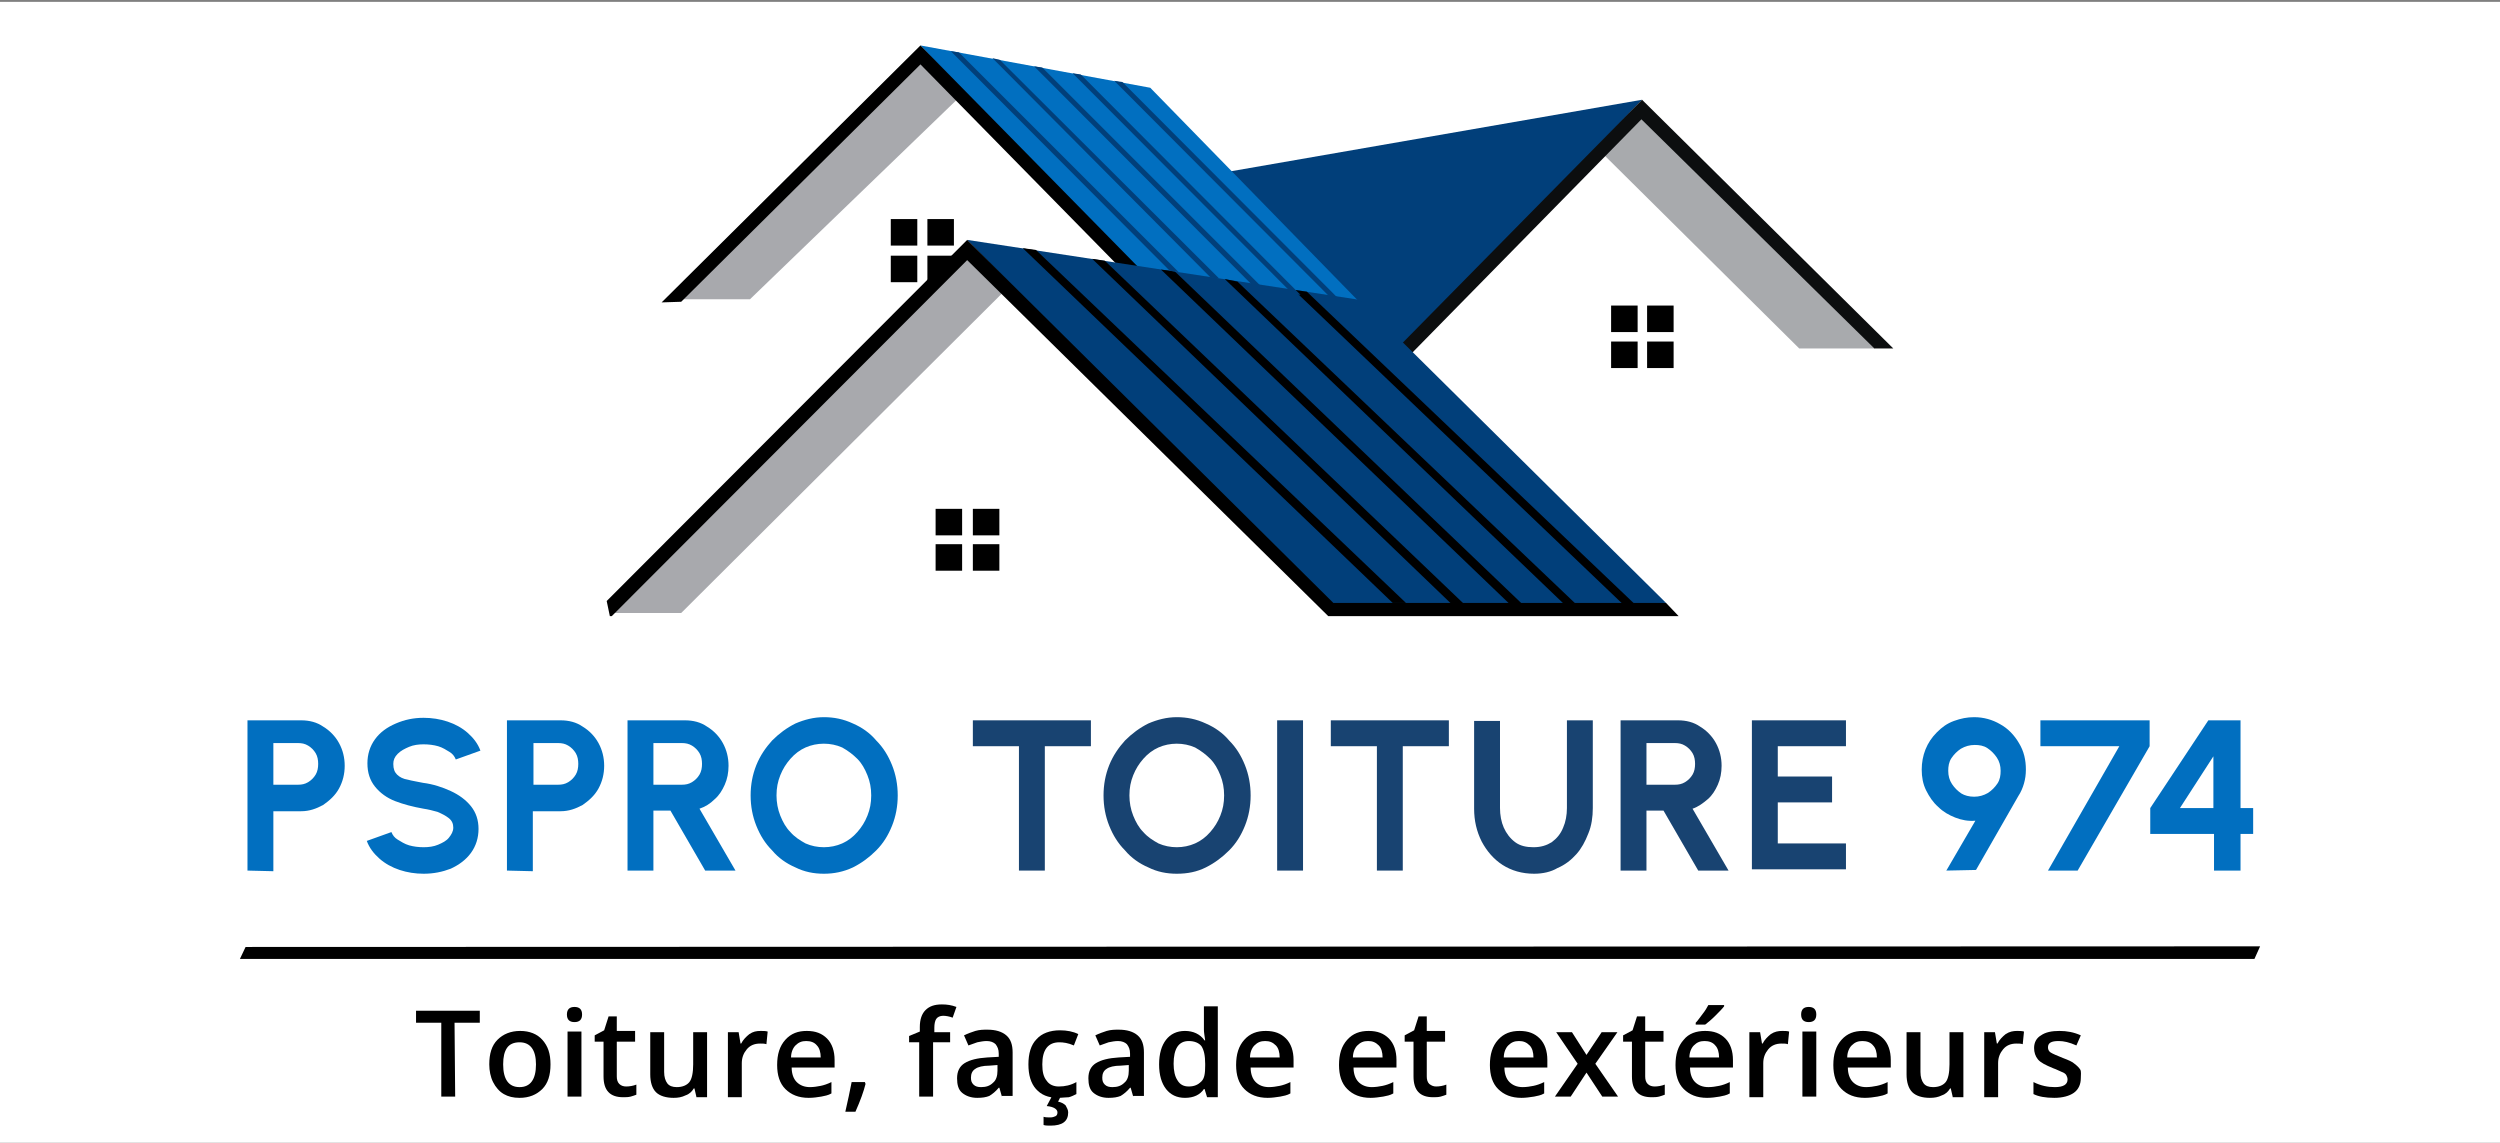 <?xml version="1.0" encoding="UTF-8"?> <svg xmlns="http://www.w3.org/2000/svg" xmlns:xlink="http://www.w3.org/1999/xlink" version="1.1" id="Calque_2_00000033326999941483603320000013070588150384262588_" x="0px" y="0px" viewBox="0 0 396 181" style="enable-background:new 0 0 396 181;" xml:space="preserve"><rect x="0" y="0" width="396" height="181" fill="#808080" stroke="none"/> <style type="text/css"> .st0{fill:#FFFFFF;} .st1{fill:#016FC0;} .st2{fill:#184371;} .st3{fill:#A8AAAD;} .st4{fill:#013F7A;} .st5{fill:#0C0E0F;} .st6{fill:#A8A9AD;} </style> <rect y="0.3" class="st0" width="396" height="181.6"></rect> <g> <path class="st1" d="M39.2,137.9v-23.8h8.5c1.3,0,2.5,0.3,3.5,1c1,0.6,1.9,1.5,2.5,2.6s0.9,2.3,0.9,3.6c0,1.3-0.3,2.5-0.9,3.6 c-0.6,1.1-1.5,1.9-2.5,2.6c-1.1,0.6-2.2,1-3.5,1h-4.4v9.5L39.2,137.9L39.2,137.9z M43.3,124.3h3.9c0.6,0,1.1-0.1,1.6-0.4 s0.9-0.7,1.2-1.2s0.4-1.1,0.4-1.7s-0.1-1.2-0.4-1.7c-0.3-0.5-0.7-0.9-1.2-1.2s-1-0.4-1.6-0.4h-3.9V124.3z"></path> <path class="st1" d="M67.1,138.4c-1.3,0-2.6-0.2-3.8-0.6c-1.2-0.4-2.3-1-3.2-1.8s-1.6-1.7-2-2.8l3.9-1.4c0.2,0.5,0.5,0.9,1,1.2 s1.1,0.7,1.8,0.9c0.7,0.2,1.5,0.3,2.3,0.3s1.6-0.1,2.3-0.4c0.7-0.3,1.3-0.6,1.7-1.1s0.7-1,0.7-1.6s-0.2-1.1-0.7-1.5s-1.1-0.7-1.8-1 c-0.7-0.2-1.5-0.4-2.2-0.5c-1.7-0.3-3.2-0.7-4.5-1.2s-2.4-1.3-3.2-2.3s-1.2-2.2-1.2-3.7c0-1.4,0.4-2.7,1.2-3.8 c0.8-1.1,1.9-1.9,3.3-2.5c1.4-0.6,2.8-0.9,4.4-0.9c1.3,0,2.6,0.2,3.8,0.6c1.2,0.4,2.3,1,3.2,1.8c0.9,0.8,1.6,1.7,2,2.8l-3.9,1.4 c-0.2-0.5-0.5-0.9-1-1.2s-1.1-0.7-1.8-0.9c-0.7-0.2-1.5-0.3-2.3-0.3s-1.6,0.1-2.3,0.4c-0.7,0.3-1.3,0.6-1.8,1.1s-0.7,1-0.7,1.6 c0,0.8,0.2,1.3,0.6,1.7c0.4,0.4,1,0.7,1.7,0.8c0.7,0.2,1.5,0.3,2.4,0.5c1.6,0.2,3.1,0.7,4.4,1.3c1.3,0.6,2.4,1.4,3.2,2.4 c0.8,1,1.2,2.2,1.2,3.6c0,1.4-0.4,2.7-1.2,3.8c-0.8,1.1-1.9,1.9-3.2,2.5C70.1,138.1,68.7,138.4,67.1,138.4z"></path> <path class="st1" d="M80.3,137.9v-23.8h8.5c1.3,0,2.5,0.3,3.5,1c1,0.6,1.9,1.5,2.5,2.6s0.9,2.3,0.9,3.6c0,1.3-0.3,2.5-0.9,3.6 s-1.5,1.9-2.5,2.6c-1.1,0.6-2.2,1-3.5,1h-4.4v9.5L80.3,137.9L80.3,137.9z M84.5,124.3h3.9c0.6,0,1.1-0.1,1.6-0.4s0.9-0.7,1.2-1.2 s0.4-1.1,0.4-1.7s-0.1-1.2-0.4-1.7s-0.7-0.9-1.2-1.2s-1-0.4-1.6-0.4h-3.9V124.3z"></path> <path class="st1" d="M99.4,137.9v-23.8h9.1c1.3,0,2.5,0.3,3.5,1c1,0.6,1.9,1.5,2.5,2.6s0.9,2.3,0.9,3.6c0,1.1-0.2,2.1-0.6,3 s-0.9,1.7-1.6,2.3c-0.7,0.7-1.5,1.2-2.4,1.5l5.7,9.8h-4.8l-5.5-9.5h-2.7v9.5H99.4z M103.5,124.3h4.5c0.6,0,1.1-0.1,1.6-0.4 s0.9-0.7,1.2-1.2c0.3-0.5,0.4-1.1,0.4-1.7s-0.1-1.2-0.4-1.7s-0.7-0.9-1.2-1.2c-0.5-0.3-1-0.4-1.6-0.4h-4.5V124.3z"></path> <path class="st1" d="M130.5,138.4c-1.6,0-3.1-0.3-4.5-1c-1.4-0.6-2.7-1.5-3.7-2.7c-1.1-1.1-1.9-2.4-2.5-3.9s-0.9-3.1-0.9-4.8 c0-1.7,0.3-3.3,0.9-4.8s1.5-2.8,2.5-3.9c1.1-1.1,2.3-2,3.7-2.7c1.4-0.6,2.9-1,4.5-1s3.1,0.3,4.6,1c1.4,0.6,2.7,1.5,3.7,2.7 c1.1,1.1,1.9,2.4,2.5,3.9s0.9,3.1,0.9,4.8c0,1.7-0.3,3.3-0.9,4.8c-0.6,1.5-1.4,2.8-2.5,3.9c-1.1,1.1-2.3,2-3.7,2.7 C133.6,138.1,132.1,138.4,130.5,138.4z M130.5,134.2c1,0,2-0.2,2.9-0.6c0.9-0.4,1.7-1,2.4-1.8s1.2-1.6,1.6-2.6c0.4-1,0.6-2,0.6-3.2 s-0.2-2.2-0.6-3.2c-0.4-1-0.9-1.9-1.6-2.6c-0.7-0.7-1.5-1.3-2.4-1.8c-0.9-0.4-1.9-0.6-2.9-0.6s-2,0.2-2.9,0.6s-1.7,1-2.4,1.8 c-0.7,0.8-1.2,1.6-1.6,2.6s-0.6,2-0.6,3.2c0,1.1,0.2,2.2,0.6,3.2s0.9,1.9,1.6,2.6c0.7,0.8,1.5,1.3,2.4,1.8 C128.5,134,129.5,134.2,130.5,134.2z"></path> <path class="st2" d="M172.8,114.1v4.1h-7.3v19.7h-4.1v-19.7h-7.3v-4.1H172.8z"></path> <path class="st2" d="M186.4,138.4c-1.6,0-3.1-0.3-4.5-1c-1.4-0.6-2.7-1.5-3.7-2.7c-1.1-1.1-1.9-2.4-2.5-3.9s-0.9-3.1-0.9-4.8 c0-1.7,0.3-3.3,0.9-4.8c0.6-1.5,1.5-2.8,2.5-3.9c1.1-1.1,2.3-2,3.7-2.7c1.4-0.6,2.9-1,4.5-1s3.1,0.3,4.6,1c1.4,0.6,2.7,1.5,3.7,2.7 c1.1,1.1,1.9,2.4,2.5,3.9s0.9,3.1,0.9,4.8c0,1.7-0.3,3.3-0.9,4.8c-0.6,1.5-1.4,2.8-2.5,3.9c-1.1,1.1-2.3,2-3.7,2.7 C189.6,138.1,188.1,138.4,186.4,138.4z M186.4,134.2c1,0,2-0.2,2.9-0.6c0.9-0.4,1.7-1,2.4-1.8s1.2-1.6,1.6-2.6c0.4-1,0.6-2,0.6-3.2 s-0.2-2.2-0.6-3.2c-0.4-1-0.9-1.9-1.6-2.6c-0.7-0.7-1.5-1.3-2.4-1.8c-0.9-0.4-1.9-0.6-2.9-0.6s-2,0.2-2.9,0.6s-1.7,1-2.4,1.8 s-1.2,1.6-1.6,2.6c-0.4,1-0.6,2-0.6,3.2c0,1.1,0.2,2.2,0.6,3.2c0.4,1,0.9,1.9,1.6,2.6c0.7,0.8,1.5,1.3,2.4,1.8 C184.4,134,185.4,134.2,186.4,134.2z"></path> <path class="st2" d="M202.3,137.9v-23.8h4.1v23.8H202.3z"></path> <path class="st2" d="M229.5,114.1v4.1h-7.3v19.7h-4.1v-19.7h-7.3v-4.1H229.5z"></path> <path class="st2" d="M243,138.4c-1.9,0-3.6-0.5-5-1.4s-2.5-2.2-3.3-3.7c-0.8-1.6-1.2-3.3-1.2-5.2v-13.9h4.1V128 c0,1.1,0.2,2.2,0.6,3.1s1,1.7,1.8,2.3s1.8,0.8,2.9,0.8c1.2,0,2.1-0.3,2.9-0.8c0.8-0.6,1.4-1.3,1.8-2.3c0.4-0.9,0.6-2,0.6-3.1v-13.9 h4.1V128c0,1.4-0.2,2.8-0.7,4c-0.5,1.3-1.1,2.4-1.9,3.3s-1.8,1.7-3,2.2C245.7,138.1,244.4,138.4,243,138.4z"></path> <path class="st2" d="M256.7,137.9v-23.8h9.1c1.3,0,2.5,0.3,3.5,1c1,0.6,1.9,1.5,2.5,2.6s0.9,2.3,0.9,3.6c0,1.1-0.2,2.1-0.6,3 s-0.9,1.7-1.6,2.3s-1.5,1.2-2.4,1.5l5.7,9.8H269l-5.5-9.5h-2.7v9.5H256.7z M260.8,124.3h4.5c0.6,0,1.1-0.1,1.6-0.4s0.9-0.7,1.2-1.2 c0.3-0.5,0.4-1.1,0.4-1.7s-0.1-1.2-0.4-1.7s-0.7-0.9-1.2-1.2c-0.5-0.3-1-0.4-1.6-0.4h-4.5V124.3z"></path> <path class="st2" d="M277.5,137.9v-23.8h14.9v4.1h-10.8v4.8h8.6v4.1h-8.6v6.5h10.8v4.1h-14.9V137.9z"></path> <path class="st1" d="M308.3,137.9l4.6-7.9c-1.1,0.1-2.2-0.1-3.2-0.5s-1.9-0.9-2.7-1.7c-0.8-0.7-1.4-1.6-1.9-2.6s-0.7-2.1-0.7-3.3 c0-1.1,0.2-2.2,0.6-3.2s1-1.9,1.8-2.7c0.8-0.8,1.6-1.4,2.7-1.8s2.1-0.6,3.2-0.6c1.5,0,2.9,0.4,4.1,1.1c1.3,0.7,2.3,1.8,3,3 c0.8,1.3,1.1,2.7,1.1,4.2c0,0.8-0.1,1.5-0.3,2.2c-0.2,0.7-0.5,1.4-0.9,2l-6.7,11.7L308.3,137.9L308.3,137.9z M312.7,126.2 c0.8,0,1.5-0.2,2.2-0.6c0.6-0.4,1.1-0.9,1.5-1.5s0.5-1.3,0.5-2c0-0.8-0.2-1.5-0.6-2.1s-0.9-1.1-1.5-1.5s-1.3-0.5-2-0.5 c-0.8,0-1.5,0.2-2.2,0.6c-0.6,0.4-1.1,0.9-1.5,1.5s-0.5,1.3-0.5,2c0,0.8,0.2,1.5,0.6,2.1s0.9,1.1,1.5,1.5 C311.2,126,311.9,126.2,312.7,126.2z"></path> <path class="st1" d="M324.4,137.9l11.3-19.7h-12.5v-4.1h17.3v4.1l-11.4,19.7H324.4z"></path> <path class="st1" d="M350.7,137.9v-5.8h-10.1V128l9.2-13.9h5.1V128h2v4.1h-2v5.8L350.7,137.9L350.7,137.9z M345.3,128h5.3v-8.2 L345.3,128z"></path> </g> <g> <path d="M72.1,173.7h-2.2V162h-4v-1.9H76v1.9h-4L72.1,173.7L72.1,173.7z"></path> <path d="M87.2,168.6c0,1.7-0.4,3-1.3,3.9s-2.1,1.4-3.6,1.4c-1,0-1.8-0.2-2.5-0.6c-0.7-0.4-1.3-1.1-1.7-1.9 c-0.4-0.8-0.6-1.8-0.6-2.8c0-1.7,0.4-3,1.3-3.9s2.1-1.4,3.6-1.4s2.7,0.5,3.5,1.4C86.8,165.7,87.2,166.9,87.2,168.6z M79.7,168.6 c0,2.4,0.9,3.6,2.6,3.6s2.6-1.2,2.6-3.6c0-2.3-0.9-3.5-2.6-3.5c-0.9,0-1.6,0.3-2,0.9C79.9,166.6,79.7,167.4,79.7,168.6z"></path> <path d="M89.8,160.7c0-0.4,0.1-0.7,0.3-0.9c0.2-0.2,0.5-0.3,0.9-0.3s0.7,0.1,0.9,0.3c0.2,0.2,0.3,0.5,0.3,0.9s-0.1,0.7-0.3,0.9 c-0.2,0.2-0.5,0.3-0.9,0.3s-0.7-0.1-0.9-0.3S89.8,161.1,89.8,160.7z M92.1,173.7h-2.2v-10.3h2.2V173.7z"></path> <path d="M99.2,172.1c0.5,0,1.1-0.1,1.6-0.3v1.6c-0.2,0.1-0.6,0.2-0.9,0.3c-0.4,0.1-0.8,0.1-1.2,0.1c-2.1,0-3.1-1.1-3.1-3.3V165 h-1.4v-1l1.5-0.8l0.7-2.2h1.3v2.3h2.9v1.7h-2.9v5.5c0,0.5,0.1,0.9,0.4,1.2S98.8,172.1,99.2,172.1z"></path> <path d="M110.3,173.7l-0.3-1.3h-0.1c-0.3,0.5-0.7,0.9-1.3,1.1c-0.6,0.3-1.2,0.4-1.9,0.4c-1.2,0-2.2-0.3-2.8-0.9 c-0.6-0.6-0.9-1.6-0.9-2.8v-6.7h2.2v6.3c0,0.8,0.2,1.4,0.5,1.8c0.3,0.4,0.8,0.6,1.5,0.6c0.9,0,1.6-0.3,2-0.8s0.6-1.5,0.6-2.8v-5.1 h2.2v10.3h-1.7L110.3,173.7L110.3,173.7z"></path> <path d="M120.5,163.3c0.4,0,0.8,0,1.1,0.1l-0.2,2c-0.3-0.1-0.6-0.1-1-0.1c-0.9,0-1.6,0.3-2.1,0.9c-0.5,0.6-0.8,1.3-0.8,2.2v5.4 h-2.2v-10.3h1.7l0.3,1.8h0.1c0.3-0.6,0.8-1.1,1.3-1.5C119.3,163.4,119.8,163.3,120.5,163.3z"></path> <path d="M128.1,173.9c-1.6,0-2.8-0.5-3.7-1.4c-0.9-0.9-1.3-2.2-1.3-3.8c0-1.7,0.4-3,1.3-4s2-1.4,3.4-1.4s2.4,0.4,3.2,1.2 s1.2,2,1.2,3.4v1.2h-6.8c0,1,0.3,1.8,0.8,2.3s1.2,0.8,2.1,0.8c0.6,0,1.2-0.1,1.7-0.2c0.5-0.1,1.1-0.3,1.7-0.6v1.8 c-0.5,0.3-1.1,0.4-1.6,0.5C129.5,173.8,128.8,173.9,128.1,173.9z M127.7,164.9c-0.7,0-1.2,0.2-1.7,0.7c-0.4,0.4-0.7,1.1-0.7,1.9 h4.7c0-0.8-0.2-1.5-0.6-1.9C129,165.1,128.4,164.9,127.7,164.9z"></path> <path d="M137.1,171.7c-0.3,1.2-0.8,2.6-1.6,4.4h-1.6c0.4-1.7,0.7-3.2,1-4.7h2.1L137.1,171.7z"></path> <path d="M150.3,165.1h-2.5v8.6h-2.2v-8.6H144v-1l1.7-0.7v-0.7c0-1.2,0.3-2.1,0.9-2.7s1.4-0.9,2.6-0.9c0.8,0,1.5,0.1,2.3,0.4 l-0.6,1.7c-0.5-0.2-1.1-0.3-1.5-0.3c-0.5,0-0.9,0.2-1.1,0.5c-0.2,0.3-0.3,0.8-0.3,1.4v0.7h2.5v1.6H150.3z"></path> <path d="M158.7,173.7l-0.4-1.4h-0.1c-0.5,0.6-1,1-1.5,1.3c-0.5,0.2-1.1,0.3-1.9,0.3c-1,0-1.8-0.3-2.4-0.8c-0.6-0.5-0.8-1.3-0.8-2.3 c0-1.1,0.4-1.9,1.2-2.4s2-0.8,3.6-0.9l1.8-0.1v-0.5c0-0.7-0.2-1.1-0.5-1.5c-0.3-0.3-0.8-0.5-1.4-0.5c-0.5,0-1,0.1-1.5,0.2 c-0.5,0.2-0.9,0.3-1.4,0.5l-0.7-1.6c0.6-0.3,1.2-0.5,1.8-0.7c0.7-0.2,1.3-0.2,1.9-0.2c1.3,0,2.3,0.3,3,0.9c0.7,0.6,1,1.5,1,2.7v6.9 h-1.7L158.7,173.7L158.7,173.7z M155.4,172.2c0.8,0,1.4-0.2,1.9-0.7c0.5-0.4,0.7-1.1,0.7-1.9v-0.9l-1.3,0.1c-1,0-1.8,0.2-2.2,0.5 c-0.5,0.3-0.7,0.8-0.7,1.4c0,0.5,0.1,0.8,0.4,1.1C154.5,172.1,154.9,172.2,155.4,172.2z"></path> <path d="M167.6,173.9c-1.6,0-2.7-0.5-3.5-1.4s-1.2-2.2-1.2-3.9s0.4-3.1,1.3-4c0.8-0.9,2.1-1.4,3.7-1.4c1.1,0,2.1,0.2,2.9,0.6 l-0.7,1.8c-0.9-0.4-1.7-0.5-2.3-0.5c-1.8,0-2.7,1.2-2.7,3.5c0,1.2,0.2,2,0.7,2.6c0.4,0.6,1.1,0.9,1.9,0.9c1,0,1.9-0.2,2.8-0.7v1.9 c-0.4,0.2-0.8,0.4-1.2,0.5C168.8,173.8,168.2,173.9,167.6,173.9z M169.2,176.2c0,1.4-0.9,2.1-2.8,2.1c-0.4,0-0.8,0-1.1-0.1v-1.3 c0.3,0.1,0.7,0.1,1.1,0.1c0.3,0,0.6-0.1,0.8-0.2c0.2-0.1,0.3-0.3,0.3-0.6c0-0.5-0.6-0.9-1.7-1l0.8-1.5h1.4l-0.4,0.8 c0.5,0.1,0.9,0.3,1.2,0.6C169,175.5,169.2,175.8,169.2,176.2z"></path> <path d="M179.5,173.7l-0.4-1.4H179c-0.5,0.6-1,1-1.5,1.3c-0.5,0.2-1.1,0.3-1.9,0.3c-1,0-1.8-0.3-2.4-0.8c-0.6-0.5-0.8-1.3-0.8-2.3 c0-1.1,0.4-1.9,1.2-2.4s2-0.8,3.6-0.9l1.8-0.1v-0.5c0-0.7-0.2-1.1-0.5-1.5c-0.3-0.3-0.8-0.5-1.4-0.5c-0.5,0-1,0.1-1.5,0.2 c-0.5,0.2-0.9,0.3-1.4,0.5l-0.7-1.6c0.6-0.3,1.2-0.5,1.8-0.7c0.7-0.2,1.3-0.2,1.9-0.2c1.3,0,2.3,0.3,3,0.9c0.7,0.6,1,1.5,1,2.7v6.9 h-1.7L179.5,173.7L179.5,173.7z M176.2,172.2c0.8,0,1.4-0.2,1.9-0.7c0.5-0.4,0.7-1.1,0.7-1.9v-0.9l-1.3,0.1c-1,0-1.8,0.2-2.2,0.5 c-0.5,0.3-0.7,0.8-0.7,1.4c0,0.5,0.1,0.8,0.4,1.1C175.3,172.1,175.7,172.2,176.2,172.2z"></path> <path d="M187.7,173.9c-1.3,0-2.3-0.5-3-1.4s-1.1-2.2-1.1-3.9s0.4-3,1.1-3.9c0.7-0.9,1.7-1.4,3-1.4s2.4,0.5,3.1,1.5h0.1 c-0.1-0.7-0.2-1.3-0.2-1.7v-3.7h2.2v14.4h-1.7l-0.4-1.3h-0.1C190.1,173.4,189.1,173.9,187.7,173.9z M188.3,172.1 c0.9,0,1.5-0.3,2-0.8s0.6-1.3,0.6-2.5v-0.3c0-1.3-0.2-2.2-0.6-2.8c-0.4-0.5-1.1-0.8-2-0.8c-0.8,0-1.4,0.3-1.8,0.9 c-0.4,0.6-0.6,1.5-0.6,2.7c0,1.1,0.2,2,0.6,2.6C186.9,171.8,187.5,172.1,188.3,172.1z"></path> <path d="M200.8,173.9c-1.6,0-2.8-0.5-3.7-1.4s-1.3-2.2-1.3-3.8c0-1.7,0.4-3,1.3-4s2-1.4,3.4-1.4s2.4,0.4,3.2,1.2s1.2,2,1.2,3.4v1.2 h-6.8c0,1,0.3,1.8,0.8,2.3s1.2,0.8,2.1,0.8c0.6,0,1.2-0.1,1.7-0.2c0.5-0.1,1.1-0.3,1.7-0.6v1.8c-0.5,0.3-1.1,0.4-1.6,0.5 C202.1,173.8,201.5,173.9,200.8,173.9z M200.4,164.9c-0.7,0-1.2,0.2-1.7,0.7c-0.4,0.4-0.7,1.1-0.7,1.9h4.7c0-0.8-0.2-1.5-0.6-1.9 C201.6,165.1,201.1,164.9,200.4,164.9z"></path> <path d="M217.1,173.9c-1.6,0-2.8-0.5-3.7-1.4s-1.3-2.2-1.3-3.8c0-1.7,0.4-3,1.3-4s2-1.4,3.4-1.4s2.4,0.4,3.2,1.2s1.2,2,1.2,3.4v1.2 h-6.8c0,1,0.3,1.8,0.8,2.3s1.2,0.8,2.1,0.8c0.6,0,1.2-0.1,1.7-0.2c0.5-0.1,1.1-0.3,1.7-0.6v1.8c-0.5,0.3-1.1,0.4-1.6,0.5 C218.4,173.8,217.8,173.9,217.1,173.9z M216.7,164.9c-0.7,0-1.2,0.2-1.7,0.7c-0.4,0.4-0.7,1.1-0.7,1.9h4.7c0-0.8-0.2-1.5-0.6-1.9 C217.9,165.1,217.4,164.9,216.7,164.9z"></path> <path d="M227.5,172.1c0.5,0,1.1-0.1,1.6-0.3v1.6c-0.2,0.1-0.6,0.2-0.9,0.3c-0.4,0.1-0.8,0.1-1.2,0.1c-2.1,0-3.1-1.1-3.1-3.3V165 h-1.4v-1l1.5-0.8l0.7-2.2h1.3v2.3h2.9v1.7H226v5.5c0,0.5,0.1,0.9,0.4,1.2C226.8,172,227.1,172.1,227.5,172.1z"></path> <path d="M241,173.9c-1.6,0-2.8-0.5-3.7-1.4s-1.3-2.2-1.3-3.8c0-1.7,0.4-3,1.3-4s2-1.4,3.4-1.4s2.4,0.4,3.2,1.2s1.2,2,1.2,3.4v1.2 h-6.8c0,1,0.3,1.8,0.8,2.3s1.2,0.8,2.1,0.8c0.6,0,1.2-0.1,1.7-0.2c0.5-0.1,1.1-0.3,1.7-0.6v1.8c-0.5,0.3-1.1,0.4-1.6,0.5 C242.3,173.8,241.7,173.9,241,173.9z M240.6,164.9c-0.7,0-1.2,0.2-1.7,0.7c-0.4,0.4-0.7,1.1-0.7,1.9h4.7c0-0.8-0.2-1.5-0.6-1.9 C241.8,165.1,241.3,164.9,240.6,164.9z"></path> <path d="M249.9,168.5l-3.4-5h2.5l2.3,3.6l2.4-3.6h2.5l-3.5,5l3.6,5.2h-2.5l-2.5-3.8l-2.5,3.8h-2.5L249.9,168.5z"></path> <path d="M262.1,172.1c0.5,0,1.1-0.1,1.6-0.3v1.6c-0.2,0.1-0.6,0.2-0.9,0.3c-0.4,0.1-0.8,0.1-1.2,0.1c-2.1,0-3.1-1.1-3.1-3.3V165 h-1.4v-1l1.5-0.8l0.7-2.2h1.3v2.3h2.9v1.7h-2.9v5.5c0,0.5,0.1,0.9,0.4,1.2S261.7,172.1,262.1,172.1z"></path> <path d="M270.4,173.9c-1.6,0-2.8-0.5-3.7-1.4c-0.9-0.9-1.3-2.2-1.3-3.8c0-1.7,0.4-3,1.3-4c0.8-1,2-1.4,3.4-1.4s2.4,0.4,3.2,1.2 c0.8,0.8,1.2,2,1.2,3.4v1.2h-6.8c0,1,0.3,1.8,0.8,2.3s1.2,0.8,2.1,0.8c0.6,0,1.2-0.1,1.7-0.2s1.1-0.3,1.7-0.6v1.8 c-0.5,0.3-1.1,0.4-1.6,0.5C271.8,173.8,271.1,173.9,270.4,173.9z M270,164.9c-0.7,0-1.2,0.2-1.7,0.7c-0.4,0.4-0.7,1.1-0.7,1.9h4.7 c0-0.8-0.2-1.5-0.6-1.9C271.3,165.1,270.7,164.9,270,164.9z M268.6,162.2V162c0.4-0.4,0.7-0.9,1.1-1.4s0.7-1,0.9-1.4h2.5v0.2 c-0.3,0.4-0.8,0.9-1.4,1.5s-1.2,1.1-1.6,1.4h-1.5V162.2z"></path> <path d="M282.3,163.3c0.4,0,0.8,0,1.1,0.1l-0.2,2c-0.3-0.1-0.6-0.1-1-0.1c-0.9,0-1.6,0.3-2.1,0.9c-0.5,0.6-0.8,1.3-0.8,2.2v5.4 h-2.2v-10.3h1.7l0.3,1.8h0.1c0.3-0.6,0.8-1.1,1.3-1.5C281.1,163.4,281.7,163.3,282.3,163.3z"></path> <path d="M285.3,160.7c0-0.4,0.1-0.7,0.3-0.9c0.2-0.2,0.5-0.3,0.9-0.3s0.7,0.1,0.9,0.3c0.2,0.2,0.3,0.5,0.3,0.9s-0.1,0.7-0.3,0.9 c-0.2,0.2-0.5,0.3-0.9,0.3s-0.7-0.1-0.9-0.3S285.3,161.1,285.3,160.7z M287.7,173.7h-2.2v-10.3h2.2V173.7z"></path> <path d="M295.4,173.9c-1.6,0-2.8-0.5-3.7-1.4c-0.9-0.9-1.3-2.2-1.3-3.8c0-1.7,0.4-3,1.3-4s2-1.4,3.4-1.4s2.4,0.4,3.2,1.2 c0.8,0.8,1.2,2,1.2,3.4v1.2h-6.8c0,1,0.3,1.8,0.8,2.3s1.2,0.8,2.1,0.8c0.6,0,1.2-0.1,1.7-0.2c0.5-0.1,1.1-0.3,1.7-0.6v1.8 c-0.5,0.3-1.1,0.4-1.6,0.5C296.8,173.8,296.1,173.9,295.4,173.9z M295,164.9c-0.7,0-1.2,0.2-1.7,0.7c-0.4,0.4-0.7,1.1-0.7,1.9h4.7 c0-0.8-0.2-1.5-0.6-1.9C296.3,165.1,295.7,164.9,295,164.9z"></path> <path d="M309.3,173.7l-0.3-1.3h-0.1c-0.3,0.5-0.7,0.9-1.3,1.1c-0.6,0.3-1.2,0.4-1.9,0.4c-1.2,0-2.2-0.3-2.8-0.9 c-0.6-0.6-0.9-1.6-0.9-2.8v-6.7h2.2v6.3c0,0.8,0.2,1.4,0.5,1.8c0.3,0.4,0.8,0.6,1.5,0.6c0.9,0,1.6-0.3,2-0.8s0.6-1.5,0.6-2.8v-5.1 h2.2v10.3h-1.7L309.3,173.7L309.3,173.7z"></path> <path d="M319.5,163.3c0.4,0,0.8,0,1.1,0.1l-0.2,2c-0.3-0.1-0.6-0.1-1-0.1c-0.9,0-1.6,0.3-2.1,0.9c-0.5,0.6-0.8,1.3-0.8,2.2v5.4 h-2.2v-10.3h1.7l0.3,1.8h0.1c0.3-0.6,0.8-1.1,1.3-1.5C318.3,163.4,318.9,163.3,319.5,163.3z"></path> <path d="M329.6,170.8c0,1-0.4,1.8-1.1,2.3s-1.8,0.8-3.1,0.8c-1.4,0-2.5-0.2-3.3-0.6v-1.9c1.2,0.6,2.3,0.8,3.4,0.8 c1.3,0,2-0.4,2-1.2c0-0.3-0.1-0.5-0.2-0.7s-0.4-0.4-0.7-0.5s-0.8-0.4-1.4-0.6c-1.2-0.5-2-0.9-2.4-1.4s-0.6-1.1-0.6-1.8 c0-0.9,0.4-1.6,1.1-2c0.7-0.5,1.7-0.7,2.9-0.7c1.2,0,2.3,0.2,3.4,0.7l-0.7,1.6c-1.1-0.5-2-0.7-2.8-0.7c-1.2,0-1.7,0.3-1.7,1 c0,0.3,0.1,0.6,0.4,0.8s1,0.5,2,0.9c0.8,0.3,1.5,0.6,1.8,0.9c0.4,0.3,0.7,0.6,0.9,0.9S329.6,170.3,329.6,170.8z"></path> </g> <polyline id="XMLID_00000175281425367950761930000009946656930291870372_" points="38.9,150 358,149.9 357.1,151.9 38,151.9 "></polyline> <g> <g id="XMLID_00000011022703699578858540000015697571269185764494_"> <polygon id="XMLID_00000020362042773067112400000016827689584387170473_" class="st3" points="285,55.2 250.2,20.7 259.4,17.4 297,55.2 "></polygon> <polygon id="XMLID_00000087398789230502616060000008885753103108270981_" class="st4" points="260.1,15.8 177.9,30.1 216.6,61.2 "></polygon> <rect id="XMLID_00000021121083495059124480000008140694060570122895_" x="255.2" y="48.4" width="4.2" height="4.2"></rect> <rect id="XMLID_00000023970096007847818980000003165391770211951548_" x="260.9" y="48.4" width="4.2" height="4.2"></rect> <rect id="XMLID_00000122719282648806691110000011461563125596592570_" x="255.2" y="54.1" width="4.2" height="4.2"></rect> <rect id="XMLID_00000016041051833472145690000004518220351619928745_" x="260.9" y="54.1" width="4.2" height="4.2"></rect> <g id="XMLID_00000127031967678837869400000008872520482994979741_"> <polygon id="XMLID_00000164496893512574160560000015960225326311537558_" class="st5" points="296.9,55.2 260,18.9 222.1,57.5 220.6,55.9 260.1,15.8 299.9,55.2 "></polygon> </g> </g> <g id="XMLID_00000055681832715862249400000001638432348557176466_"> <rect id="XMLID_00000057864396197133936020000002713786667956225179_" x="141.1" y="34.7" width="4.2" height="4.2"></rect> <rect id="XMLID_00000058585112130323083830000007662211674982724531_" x="146.9" y="34.7" width="4.2" height="4.2"></rect> <rect id="XMLID_00000034803394375583443160000012309248235575595915_" x="141.1" y="40.5" width="4.2" height="4.2"></rect> <rect id="XMLID_00000134217260261690452950000007452839971152042919_" x="146.9" y="40.5" width="4.2" height="4.2"></rect> </g> <polygon id="XMLID_00000137814164485716767830000018339275364397362111_" class="st6" points="107.9,97.1 96.8,97.1 153.2,40.1 159.4,45.8 "></polygon> <polygon id="XMLID_00000095305024632584062340000004454814148424913844_" class="st6" points="107.9,47.4 118.8,47.4 152.8,14.6 145.8,7.3 108.2,44.6 "></polygon> <polygon id="XMLID_00000043428862019225527270000014206459801786301581_" class="st1" points="145.8,7.2 182.2,13.9 218.9,51.5 188.8,53.2 "></polygon> <g id="XMLID_00000029013598950931997790000002825965358833304198_"> <polygon id="XMLID_00000163777347595121870630000007762708489209349769_" points="107.9,47.8 104.8,47.9 145.8,7.2 185.1,47.2 183.6,48.7 145.8,10.2 "></polygon> </g> <polygon id="XMLID_00000171692651350221019480000010161825226546259634_" class="st4" points="153.2,38 215.4,47.5 263.9,95.5 210.9,97 "></polygon> <g> <polygon points="162,39.3 220.6,95.5 222.7,95.5 164.1,39.6 "></polygon> <polygon points="173,41 231.4,97.1 233.5,97.2 175,41.3 "></polygon> <polygon points="183.9,42.7 240.4,96.9 242.4,96.9 186.1,43 "></polygon> <polygon points="194,44.2 248.8,96.7 250.8,96.8 196,44.6 "></polygon> <polygon points="204.9,45.9 258,96.6 260,96.7 207,46.2 "></polygon> </g> <g id="XMLID_00000048460817979478788000000011319256089640164519_"> <g> <g id="XMLID_00000183956710955859823660000014166095770278845083_"> <polygon points="265.9,97.6 210.4,97.6 153.2,41.2 96.9,97.6 96.6,97.6 96.1,95.2 153.2,38 211.2,95.5 263.9,95.5 "></polygon> </g> </g> </g> <g id="XMLID_00000165935627670674062800000011258577124996802970_"> <rect id="XMLID_00000085211166590140888930000012966313090284774826_" x="148.2" y="80.6" width="4.2" height="4.2"></rect> <rect id="XMLID_00000129886226098337446950000001516946401943161015_" x="154.1" y="80.6" width="4.2" height="4.2"></rect> <rect id="XMLID_00000108270822912115726480000014038699604704088751_" x="148.2" y="86.2" width="4.2" height="4.2"></rect> <rect id="XMLID_00000131332130651028953910000001644045421104027786_" x="154.1" y="86.2" width="4.2" height="4.2"></rect> </g> <g> <polygon class="st4" points="150.6,8.1 185.3,42.9 186.7,43.1 151.9,8.3 "></polygon> <polygon class="st4" points="157.2,9.2 191.8,44 193.1,44.1 158.4,9.5 "></polygon> <polygon class="st4" points="163.8,10.5 198.5,45.3 199.7,45.3 165.1,10.7 "></polygon> <polygon class="st4" points="169.9,11.6 204.8,46.6 206,46.7 171.2,11.8 "></polygon> <polygon class="st4" points="176.5,12.8 211.4,47.8 212.6,47.9 177.8,13 "></polygon> </g> </g> </svg> 
